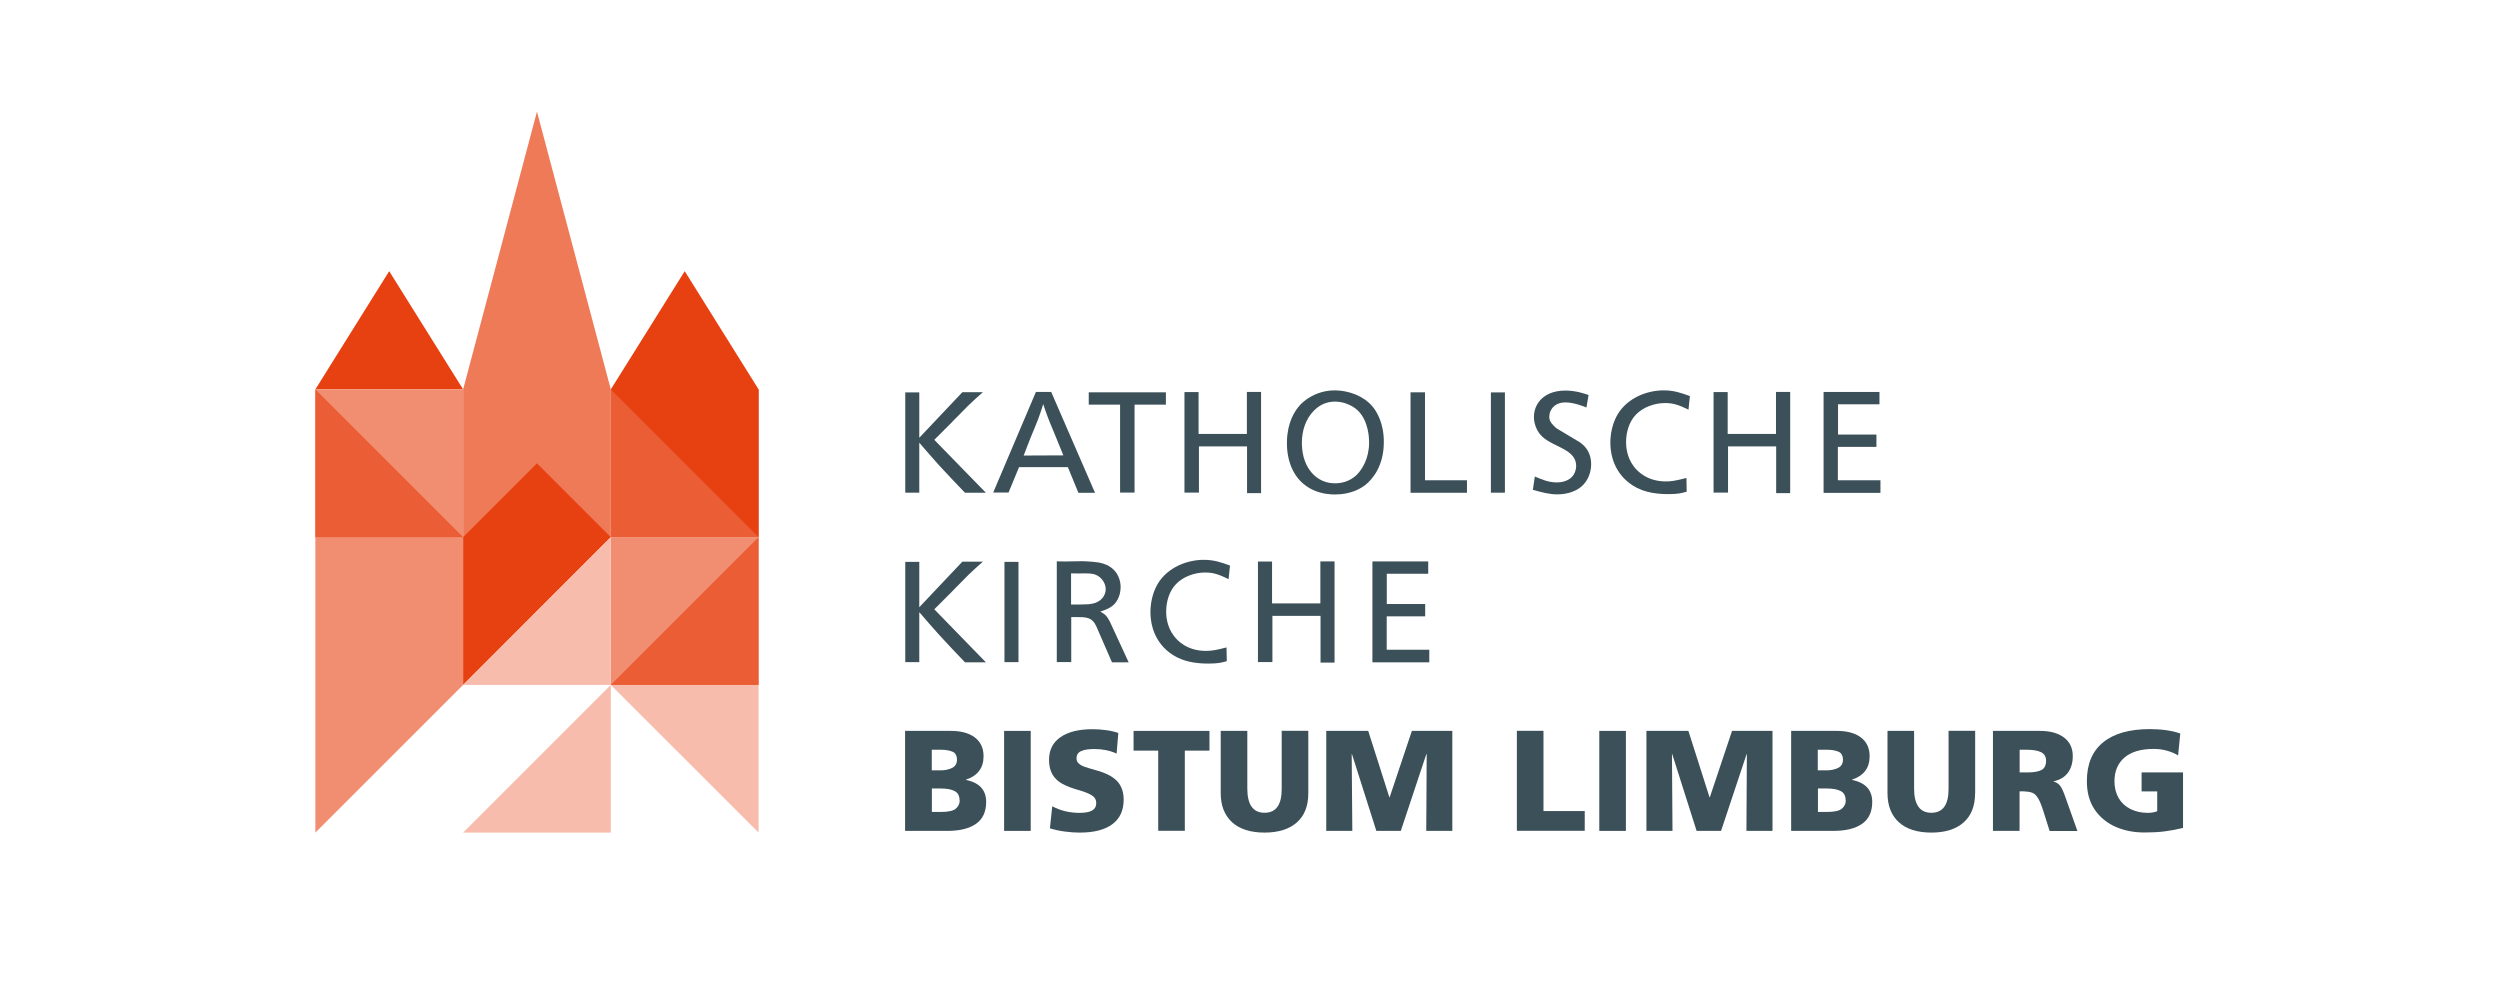 <?xml version="1.0" encoding="UTF-8"?><svg xmlns="http://www.w3.org/2000/svg" viewBox="0 0 280 110"><defs><style>.cls-1{fill:#eb5d34;}.cls-2{fill:#3b5058;}.cls-3{fill:#ee7a58;}.cls-4{fill:#f18d70;}.cls-5{fill:#e74011;}.cls-6{fill:#f7bcac;}</style></defs><g id="Telekom"><path class="cls-2" d="M102.96,43.95v5.08l4.82-5.1h2.3c-.56.48-1.09.98-1.62,1.48-.56.56-1.12,1.12-1.67,1.69-.07.07-.13.13-.18.19l-1.97,1.97,5.78,5.93h-2.34c-.98-1.01-1.94-2.04-2.89-3.06-.75-.83-1.49-1.69-2.23-2.55v5.6h-1.57v-11.23h1.59,0Z"/><path class="cls-2" d="M117.73,43.89l4.91,11.3h-1.86l-1.18-2.87h-5.47l-1.17,2.84h-1.72l4.78-11.26h1.72,0ZM119.1,51.01c-.35-.87-.7-1.73-1.07-2.62-.22-.53-.45-1.07-.66-1.62-.19-.5-.37-1.01-.53-1.51-.18.55-.34,1.09-.55,1.64-.27.72-.58,1.42-.87,2.13-.27.68-.51,1.32-.77,1.99l4.45-.02h0Z"/><path class="cls-2" d="M130.58,43.94v1.38h-3.51v9.85h-1.62v-9.85h-3.51v-1.38h8.65,0Z"/><path class="cls-2" d="M134.24,43.9v4.7h5.41v-4.7h1.59v11.33h-1.57v-5.23h-5.39v5.17h-1.62v-11.26h1.59,0Z"/><path class="cls-2" d="M145.52,45.45c.35-.39.77-.72,1.23-.99,1.17-.68,2.26-.74,2.78-.74,1.56.02,3.18.63,4.17,1.78.5.59,1.29,1.88,1.29,4,0,2.67-1.25,4.17-2.08,4.82-.55.42-1.64,1.06-3.39,1.06-.42,0-1.43-.03-2.47-.51-2.13-.99-2.98-3.19-2.91-5.49.06-2.08.85-3.31,1.38-3.92h0ZM146.03,51.27c.46,1.62,1.7,2.86,3.48,2.86.5,0,1.64-.08,2.56-1.07.48-.53,1.27-1.69,1.27-3.51,0-.46-.05-2.32-1.2-3.51-.16-.16-.51-.48-1.07-.72-.48-.22-1.01-.34-1.54-.34-.48,0-1.48.09-2.37,1.01-.94.94-1.35,2.28-1.35,3.61,0,.26.02.96.22,1.69h0Z"/><path class="cls-2" d="M159.6,43.94v9.85h4.7v1.4h-6.32v-11.25h1.62Z"/><path class="cls-2" d="M168.55,43.95v11.23h-1.57v-11.23h1.57Z"/><path class="cls-2" d="M177.67,45.63c-.16-.06-1.35-.56-2.32-.56-.27,0-1.18.02-1.62.83-.08.13-.21.42-.21.79,0,.55.37.88.79,1.27l2.67,1.6c.11.08.4.3.64.61.21.26.59.87.59,1.83,0,.4-.09,1.44-.85,2.26-.98,1.06-2.52,1.11-2.95,1.11-.94,0-1.83-.26-2.73-.51l.22-1.49c.83.35,1.54.66,2.45.66.29,0,1.36-.02,1.91-.88.24-.4.27-.8.27-.98,0-.75-.42-1.23-1.01-1.64-.7-.46-1.51-.74-2.23-1.2-.37-.24-1.14-.77-1.41-1.94-.03-.15-.08-.35-.08-.7s.07-1.17.72-1.89c.48-.51,1.3-1.06,2.86-1.06,1.2.02,2.15.37,2.54.5l-.24,1.41h-.01s0-.01,0-.01Z"/><path class="cls-2" d="M189.12,45.89c-.93-.45-1.59-.75-2.63-.75-1.17,0-2.45.45-3.26,1.29-.75.77-1.11,1.96-1.11,3.08,0,.46.05,1.65.85,2.71.46.63,1.57,1.7,3.61,1.7.61,0,1.12-.08,2.3-.39l.03,1.54c-.59.16-.93.27-2.08.27-2.54,0-3.83-.75-4.7-1.53-1.65-1.51-1.77-3.46-1.77-4.24,0-.61.09-2.36,1.23-3.75,1.11-1.36,2.97-2.1,4.75-2.1,1.12,0,1.91.27,2.93.64l-.16,1.53h0Z"/><path class="cls-2" d="M193.5,43.9v4.7h5.41v-4.7h1.59v11.33h-1.57v-5.23h-5.39v5.17h-1.62v-11.26h1.59Z"/><path class="cls-2" d="M210.5,43.9v1.38h-4.64v3.39h4.3v1.38h-4.32v3.74h4.77v1.41h-6.37v-11.3h6.26,0Z"/><path class="cls-2" d="M102.96,62.93v5.08l4.82-5.1h2.3c-.56.48-1.09.98-1.62,1.48-.56.56-1.12,1.12-1.67,1.69-.07.06-.13.13-.18.19l-1.97,1.97,5.78,5.94h-2.34c-.98-1.01-1.94-2.04-2.89-3.07-.75-.83-1.49-1.69-2.23-2.55v5.6h-1.57v-11.23h1.59,0Z"/><path class="cls-2" d="M114.07,62.93v11.23h-1.57v-11.23h1.57Z"/><path class="cls-2" d="M126.4,74.18h-1.86l-1.77-4.07c-.22-.42-.48-.93-1.49-.98-.44-.02-.87-.02-1.3-.02v5.04h-1.62v-11.28c.61.02,1.2.02,1.82,0,.51,0,1.01-.03,1.51,0,.46.02.92.07,1.38.13.34.08.56.13.88.27,1.4.66,1.56,1.96,1.56,2.47,0,.32-.05,1.16-.63,1.84-.44.51-1.01.7-1.65.92.61.34.72.48,1.06,1.09l2.12,4.59h0,0ZM119.96,67.71c.51,0,1.03,0,1.54-.02.13,0,.68,0,1.12-.15,1.01-.34,1.22-1.14,1.22-1.57,0-.27-.11-.87-.7-1.35-.45-.35-.93-.4-1.49-.4s-1.12.02-1.69,0v3.48h0Z"/><path class="cls-2" d="M137.61,64.87c-.93-.45-1.59-.75-2.63-.75-1.17,0-2.45.45-3.26,1.29-.75.77-1.11,1.96-1.11,3.08,0,.46.05,1.65.85,2.71.46.63,1.57,1.7,3.61,1.7.61,0,1.12-.08,2.3-.39l.03,1.54c-.59.16-.93.27-2.08.27-2.54,0-3.83-.75-4.7-1.53-1.65-1.51-1.77-3.46-1.77-4.24,0-.61.09-2.36,1.23-3.75,1.11-1.36,2.97-2.1,4.75-2.1,1.12,0,1.91.27,2.93.64l-.16,1.53h0Z"/><path class="cls-2" d="M142.47,62.88v4.7h5.41v-4.7h1.59v11.33h-1.57v-5.23h-5.39v5.17h-1.62v-11.26s1.59,0,1.59,0Z"/><path class="cls-2" d="M159.96,62.88v1.38h-4.64v3.39h4.3v1.38h-4.31v3.74h4.77v1.41h-6.37v-11.3h6.26,0Z"/><path class="cls-2" d="M106.49,81.86c1.16,0,2.06.25,2.7.74s.97,1.2.97,2.1c0,1.31-.66,2.18-1.97,2.62v.03c1.51.31,2.26,1.13,2.26,2.47,0,1.1-.38,1.92-1.14,2.45-.76.53-1.83.79-3.22.79h-4.72v-11.2h5.12,0ZM107.18,85.1c0-.47-.17-.78-.52-.92s-.78-.21-1.31-.21h-.99v2.31h.98c.49,0,.92-.09,1.29-.27s.55-.49.55-.92h0ZM107.47,89.64c0-.5-.18-.85-.55-1.04-.37-.2-.91-.29-1.61-.29h-.94v2.63h.98c.84,0,1.41-.12,1.7-.37.29-.25.44-.56.44-.93h0Z"/><path class="cls-2" d="M115.44,81.86v11.2h-2.98v-11.2h2.98Z"/><path class="cls-2" d="M120.92,91.04c.64,0,1.11-.09,1.41-.27.3-.18.45-.45.45-.82s-.15-.65-.46-.85-.8-.41-1.5-.61c-.73-.2-1.33-.43-1.8-.68s-.85-.59-1.12-1.03c-.27-.44-.41-.99-.41-1.68,0-1.11.44-1.96,1.3-2.55s2.06-.88,3.59-.88c.51,0,1.02.04,1.53.11s.96.18,1.34.31l-.19,2.31c-.75-.34-1.58-.51-2.49-.51-.66,0-1.16.08-1.5.24s-.5.43-.5.8c0,.25.09.45.27.6s.41.28.69.37.69.22,1.23.37c1.1.3,1.89.71,2.37,1.23s.72,1.21.72,2.06c0,1.21-.42,2.12-1.27,2.75-.84.63-2.06.94-3.66.94-.54,0-1.1-.04-1.68-.12-.59-.08-1.14-.2-1.65-.36l.26-2.47c.91.49,1.93.74,3.06.74h-.01Z"/><path class="cls-2" d="M126.96,84.07v-2.21h8.5v2.21h-2.76v8.98h-2.98v-8.98h-2.76Z"/><path class="cls-2" d="M146.53,88.84c0,1.41-.42,2.5-1.27,3.26s-2.06,1.15-3.63,1.15-2.8-.39-3.64-1.16c-.84-.78-1.27-1.86-1.27-3.25v-6.98h2.98v6.46c0,1.8.64,2.71,1.93,2.71s1.92-.89,1.92-2.68v-6.5h2.98v6.98h0Z"/><path class="cls-2" d="M159.75,84.46l-2.86,8.6h-2.74l-2.73-8.6h-.03l.07,8.6h-2.92v-11.2h4.7l2.37,7.44h.03l2.49-7.44h4.53v11.2h-2.92l.05-8.6h-.03Z"/><path class="cls-2" d="M172.87,81.86v8.98h4.62v2.21h-7.6v-11.2h2.98Z"/><path class="cls-2" d="M182.1,81.86v11.2h-2.98v-11.2h2.98Z"/><path class="cls-2" d="M195.62,84.46l-2.86,8.6h-2.74l-2.73-8.6h-.03l.06,8.6h-2.92v-11.2h4.7l2.37,7.44h.03l2.49-7.44h4.53v11.2h-2.92l.05-8.6h-.04Z"/><path class="cls-2" d="M205.73,81.86c1.16,0,2.06.25,2.7.74s.97,1.2.97,2.1c0,1.31-.66,2.18-1.97,2.62v.03c1.51.31,2.26,1.13,2.26,2.47,0,1.1-.38,1.92-1.14,2.45-.76.53-1.83.79-3.22.79h-4.72v-11.2h5.12,0ZM206.41,85.1c0-.47-.17-.78-.52-.92s-.78-.21-1.31-.21h-.99v2.31h.98c.49,0,.92-.09,1.29-.27s.55-.49.55-.92h0ZM206.71,89.64c0-.5-.18-.85-.55-1.04-.37-.2-.91-.29-1.61-.29h-.94v2.63h.98c.84,0,1.41-.12,1.7-.37.29-.25.44-.56.44-.93h0Z"/><path class="cls-2" d="M221.21,88.84c0,1.41-.42,2.5-1.27,3.26s-2.06,1.15-3.63,1.15-2.8-.39-3.64-1.16-1.27-1.86-1.27-3.25v-6.98h2.98v6.46c0,1.8.64,2.71,1.93,2.71s1.93-.89,1.93-2.68v-6.5h2.98v6.98h0Z"/><path class="cls-2" d="M226.77,88.63h-.58v4.43h-2.98v-11.2h5.28c1.13,0,2.03.25,2.68.74.65.5.98,1.19.98,2.08,0,.75-.18,1.37-.54,1.86-.36.49-.89.81-1.61.97v.03c.26.06.46.18.62.34.16.16.29.37.4.62s.27.66.47,1.25l1.18,3.32h-3.11l-.7-2.21c-.2-.65-.4-1.13-.59-1.45-.19-.31-.4-.52-.63-.61-.22-.09-.51-.15-.87-.15h-.01ZM229.16,85.21c0-.45-.18-.77-.55-.96s-.92-.28-1.64-.28h-.77v2.54h.94c.65,0,1.15-.09,1.5-.27s.52-.53.52-1.03h0Z"/><path class="cls-2" d="M239.86,86.51h4.64v6.22c-.76.18-1.46.31-2.11.39s-1.37.12-2.19.12c-1.2,0-2.29-.21-3.26-.64s-1.75-1.07-2.34-1.93c-.58-.86-.87-1.92-.87-3.17,0-1.92.6-3.36,1.81-4.35,1.21-.99,2.96-1.49,5.25-1.49.63,0,1.25.04,1.87.13s1.12.21,1.53.37l-.24,2.44c-.4-.23-.83-.41-1.31-.54s-.96-.18-1.43-.18c-1.42,0-2.51.32-3.26.96s-1.13,1.53-1.13,2.67c0,.7.16,1.32.46,1.86.31.53.74.94,1.31,1.23s1.21.44,1.95.44c.45,0,.81-.07,1.07-.19v-2.21h-1.75v-2.12h0Z"/></g><g id="Ebene_1"><polygon class="cls-5" points="51.87 43.61 43.59 30.37 35.32 43.61 51.87 43.61"/><polygon class="cls-3" points="68.41 60.16 51.87 60.16 51.87 43.61 60.14 12.5 68.41 43.61 68.41 60.16"/><polygon class="cls-4" points="35.32 43.61 35.32 76.71 35.32 93.25 51.87 76.71 51.87 43.61 35.32 43.61"/><rect class="cls-4" x="68.41" y="60.16" width="16.55" height="16.55"/><polygon class="cls-6" points="84.96 93.25 84.96 76.71 68.41 76.71 84.96 93.25"/><polygon class="cls-5" points="60.14 51.89 51.87 60.16 51.87 76.71 68.41 60.16 60.14 51.89"/><polygon class="cls-6" points="51.87 93.25 68.41 93.25 68.41 76.71 51.87 93.25"/><rect class="cls-1" x="68.41" y="43.61" width="16.55" height="16.55"/><polygon class="cls-1" points="51.87 60.16 35.32 60.16 35.32 43.61 51.87 60.16"/><polygon class="cls-6" points="51.87 76.71 68.41 76.71 68.41 60.16 51.87 76.71"/><polygon class="cls-1" points="68.41 76.71 84.96 76.71 84.96 60.16 68.41 76.71"/><polygon class="cls-5" points="76.69 30.37 68.41 43.61 84.96 60.16 84.96 43.61 76.69 30.37"/></g></svg>